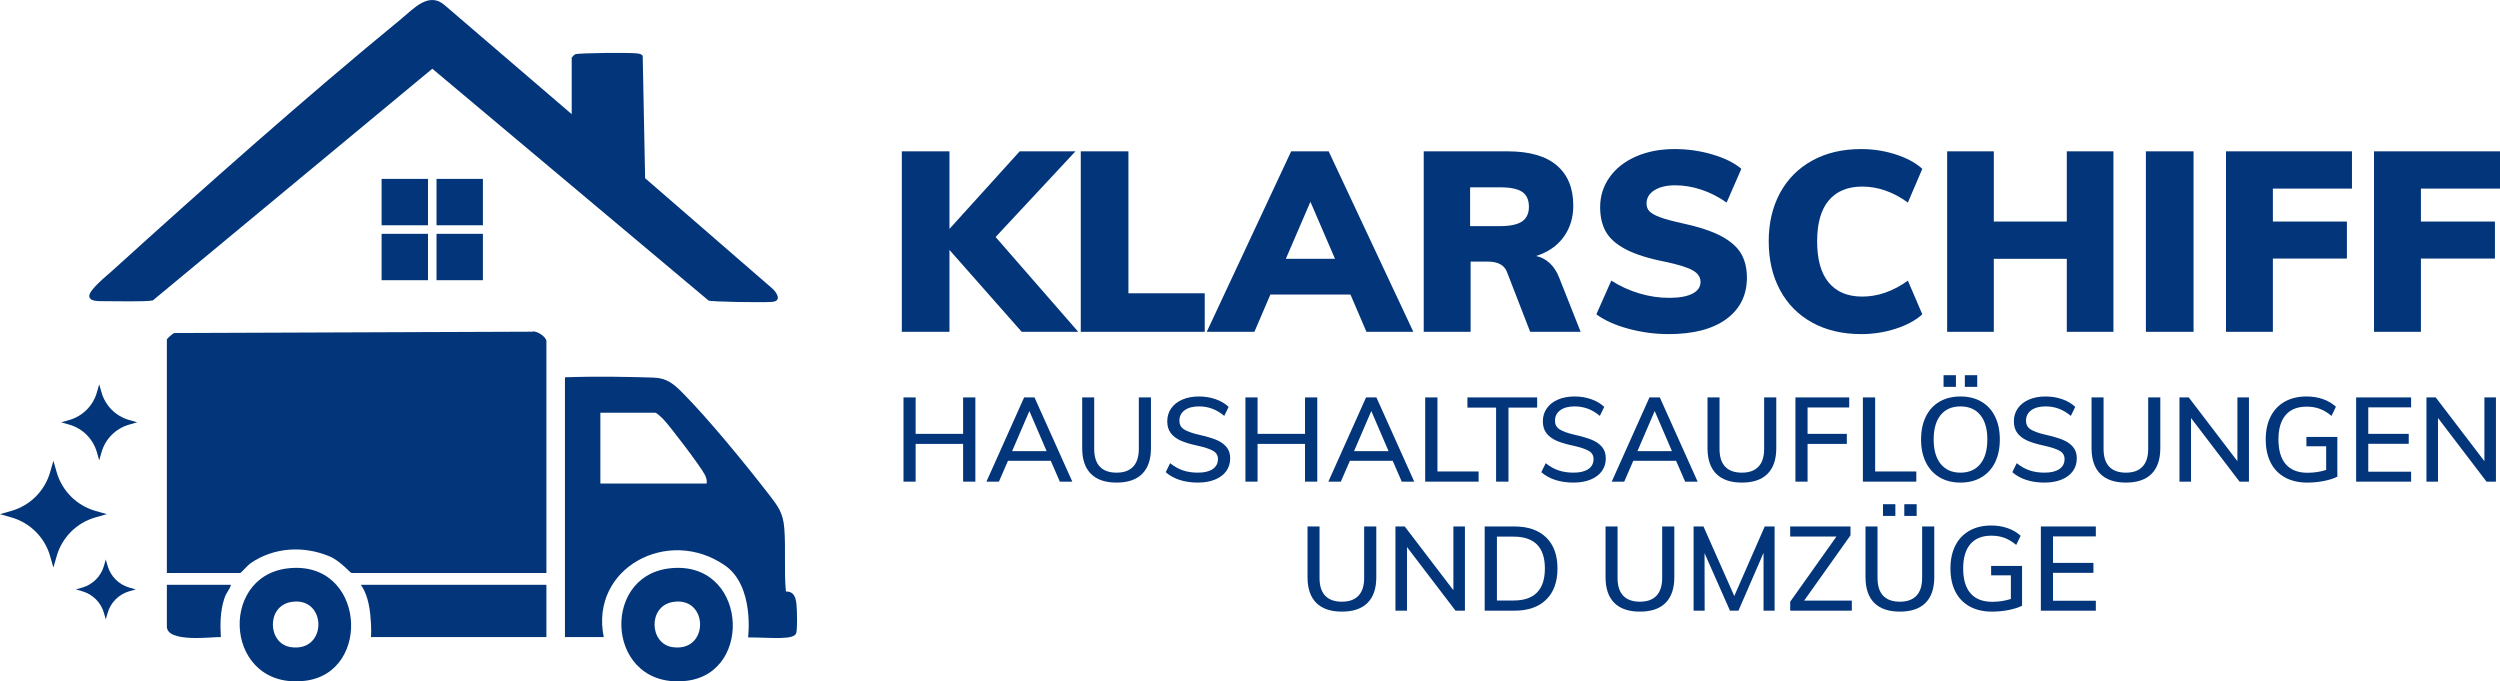 <svg xmlns="http://www.w3.org/2000/svg" xmlns:xlink="http://www.w3.org/1999/xlink" width="260" height="70.86" viewBox="140 4436.57 260 70.86"><defs><clipPath id="clip-c69777f2"><rect x="0" y="0" width="260" height="70.86"></rect></clipPath><clipPath id="clip-c69777f2"><rect x="0" y="0" width="260" height="70.86"></rect></clipPath></defs><g transform="matrix(1,0,0,1,140,4436.57)"><g clip-path="url(#clip-c69777f2)"><path d="M 138.398 221.623 L 118.136 221.623 C 117.992 221.623 116.994 220.373 115.834 219.891 C 113.129 218.766 110.067 218.945 107.641 220.601 C 107.373 220.783 106.632 221.623 106.558 221.623 L 98.927 221.623 L 98.927 197.327 C 98.927 197.263 99.525 196.73 99.674 196.67 L 136.915 196.529 C 137.393 196.371 138.398 197.1 138.398 197.502 L 138.398 221.623 Z" transform="matrix(1,0,0,1,-81.573,-162.034)" fill="#03357a" fill-rule="evenodd"></path><path d="M 103.103 11.872 L 103.103 5.995 C 103.103 5.965 103.374 5.686 103.456 5.647 C 103.788 5.492 109.196 5.461 109.865 5.549 C 110.11 5.581 110.319 5.589 110.488 5.803 L 110.738 18.535 L 123.894 29.938 C 124.465 30.427 124.997 31.321 123.916 31.398 C 122.961 31.467 117.432 31.398 117.324 31.245 L 88.607 7.147 L 59.539 31.244 C 58.767 31.398 55.679 31.321 54.444 31.321 C 53.86 31.321 52.893 31.356 52.933 30.743 C 52.976 30.089 54.81 28.618 55.385 28.097 C 64.972 19.411 75.399 10.143 85.382 1.958 C 86.667 0.905 88.267 -0.941 89.932 0.572 L 103.103 11.872 Z" transform="matrix(1,0,0,1,-43.646,0.001)" fill="#03357a" fill-rule="evenodd"></path><path d="M 233.224 346.681 L 233.224 352.119 L 214.98 352.119 C 214.98 352.119 215.062 351.227 214.908 349.761 C 214.729 348.056 214.29 347.213 213.927 346.681 L 233.224 346.681 Z" transform="matrix(1,0,0,1,-176.399,-285.864)" fill="#03357a" fill-rule="evenodd"></path><path d="M 105.589 346.681 C 105.444 347.223 105.103 347.445 104.879 348.164 C 104.462 349.5 104.465 350.798 104.538 352.12 C 103.714 352.076 98.851 352.771 98.923 350.979 L 98.923 346.681 L 105.589 346.681 Z" transform="matrix(1,0,0,1,-81.569,-285.864)" fill="#03357a" fill-rule="evenodd"></path><path d="M 359.047 247.694 C 358.989 247.057 359.105 245.61 357.907 245.663 C 357.703 243.522 357.904 241.191 357.739 239.079 C 357.614 237.483 357.082 236.786 356.149 235.581 C 353.695 232.416 349.898 227.754 347.121 224.961 C 346.229 224.063 345.495 223.462 344.168 223.417 C 341.853 223.34 338.302 223.263 334.927 223.384 L 334.927 250.4 L 338.962 250.4 C 337.497 243.239 345.653 238.836 351.578 242.959 C 354.666 245.108 353.972 250.434 353.972 250.434 C 356.477 250.448 358.813 250.745 358.989 249.952 C 359.105 249.431 359.057 247.809 359.047 247.694 M 349.663 234.436 L 338.611 234.436 L 338.611 227.068 L 344.312 227.068 C 344.46 227.068 344.951 227.535 345.1 227.684 C 345.783 228.362 349.065 232.698 349.462 233.496 C 349.622 233.817 349.714 234.067 349.663 234.436" transform="matrix(1,0,0,1,-276.172,-184.145)" fill="#03357a" fill-rule="evenodd"></path><path d="M 373.33 336.7 C 366.038 337.578 366.852 349.414 375.191 348.384 C 382.195 347.519 381.376 335.73 373.33 336.7 M 373.642 344.883 C 371.271 344.51 371.118 340.662 373.672 340.2 C 377.46 339.513 377.558 345.499 373.642 344.883" transform="matrix(1,0,0,1,-303.737,-277.587)" fill="#03357a" fill-rule="evenodd"></path><rect x="0" y="0" width="4.824" height="4.824" transform="matrix(1,0,0,1,39.687,18.605)" fill="#03357a" fill-rule="evenodd"></rect><rect x="0" y="0" width="4.824" height="4.824" transform="matrix(1,0,0,1,45.399,18.605)" fill="#03357a" fill-rule="evenodd"></rect><rect x="0" y="0" width="4.824" height="4.824" transform="matrix(1,0,0,1,39.687,24.317)" fill="#03357a" fill-rule="evenodd"></rect><rect x="0" y="0" width="4.824" height="4.824" transform="matrix(1,0,0,1,45.399,24.317)" fill="#03357a" fill-rule="evenodd"></rect><path d="M 5.553 273.153 L 5.895 274.344 C 6.452 276.288 7.971 277.808 9.915 278.365 L 11.107 278.706 L 9.915 279.047 C 7.971 279.605 6.452 281.124 5.895 283.068 L 5.553 284.259 L 5.212 283.068 C 4.655 281.124 3.135 279.605 1.191 279.047 L 0 278.706 L 1.191 278.365 C 3.135 277.808 4.655 276.288 5.212 274.344 L 5.553 273.153 Z" transform="matrix(1,0,0,1,0,-225.235)" fill="#03357a" fill-rule="evenodd"></path><path d="M 40.23 227.831 L 40.473 228.679 C 40.869 230.063 41.951 231.145 43.335 231.542 L 44.183 231.785 L 43.335 232.028 C 41.951 232.424 40.869 233.506 40.473 234.89 L 40.23 235.738 L 39.987 234.89 C 39.59 233.506 38.508 232.424 37.124 232.028 L 36.276 231.785 L 37.124 231.542 C 38.508 231.145 39.59 230.063 39.987 228.679 L 40.23 227.831 Z" transform="matrix(1,0,0,1,-29.912,-187.864)" fill="#03357a" fill-rule="evenodd"></path><path d="M 48.069 331.676 L 48.261 332.344 C 48.573 333.435 49.426 334.288 50.517 334.6 L 51.185 334.791 L 50.517 334.983 C 49.426 335.295 48.573 336.148 48.261 337.239 L 48.069 337.907 L 47.878 337.239 C 47.565 336.148 46.713 335.295 45.622 334.983 L 44.954 334.791 L 45.622 334.6 C 46.713 334.288 47.565 333.435 47.878 332.344 L 48.069 331.676 Z" transform="matrix(1,0,0,1,-37.068,-273.492)" fill="#03357a" fill-rule="evenodd"></path><path d="M 547.103 108.489 L 539.59 99.974 L 539.59 108.489 L 534.634 108.489 L 534.634 89.719 L 539.59 89.719 L 539.59 97.786 L 546.892 89.719 L 552.692 89.719 L 544.388 98.629 L 552.982 108.489 L 547.103 108.489 Z" transform="matrix(1,0,0,1,-440.845,-73.98)" fill="#03357a" fill-rule="evenodd"></path><path d="M 640.727 89.719 L 645.683 89.719 L 645.683 104.482 L 653.618 104.482 L 653.618 108.489 L 640.727 108.489 L 640.727 89.719 Z" transform="matrix(1,0,0,1,-528.327,-73.98)" fill="#03357a" fill-rule="evenodd"></path><path d="M 730.359 104.614 L 722.029 104.614 L 720.368 108.489 L 715.412 108.489 L 724.19 89.719 L 728.092 89.719 L 736.897 108.489 L 732.02 108.489 L 730.359 104.614 Z M 728.751 100.897 L 726.194 94.965 L 723.637 100.897 L 728.751 100.897 Z" transform="matrix(1,0,0,1,-589.91,-73.98)" fill="#03357a" fill-rule="evenodd"></path><path d="M 860.364 108.489 L 855.118 108.489 L 852.693 102.241 C 852.411 101.538 851.752 101.186 850.715 101.186 L 848.923 101.186 L 848.923 108.489 L 844.046 108.489 L 844.046 89.719 L 852.772 89.719 C 855.039 89.719 856.744 90.207 857.886 91.182 C 859.028 92.157 859.6 93.55 859.6 95.361 C 859.6 96.626 859.261 97.72 858.585 98.643 C 857.908 99.565 856.954 100.22 855.724 100.606 C 856.252 100.712 856.726 100.958 857.148 101.345 C 857.57 101.731 857.903 102.25 858.15 102.9 L 860.364 108.489 Z M 854.275 97.008 C 854.749 96.683 854.986 96.178 854.986 95.492 C 854.986 94.772 854.753 94.253 854.288 93.937 C 853.822 93.62 853.053 93.462 851.981 93.462 L 848.87 93.462 L 848.87 97.496 L 851.981 97.496 C 853.036 97.496 853.8 97.334 854.275 97.008" transform="matrix(1,0,0,1,-695.979,-73.98)" fill="#03357a" fill-rule="evenodd"></path><path d="M 949.73 107.057 C 948.359 106.688 947.243 106.187 946.382 105.554 L 947.937 102.048 C 948.851 102.628 949.822 103.072 950.85 103.379 C 951.878 103.687 952.911 103.841 953.948 103.841 C 955.002 103.841 955.81 103.696 956.373 103.406 C 956.935 103.116 957.217 102.707 957.217 102.18 C 957.217 101.705 956.962 101.315 956.452 101.007 C 955.942 100.699 954.985 100.396 953.579 100.097 C 951.803 99.746 950.424 99.311 949.44 98.792 C 948.456 98.274 947.766 97.663 947.37 96.96 C 946.975 96.258 946.777 95.405 946.777 94.403 C 946.777 93.261 947.103 92.228 947.753 91.306 C 948.403 90.383 949.317 89.662 950.495 89.144 C 951.672 88.626 953.016 88.366 954.528 88.366 C 955.881 88.366 957.194 88.555 958.469 88.933 C 959.743 89.311 960.74 89.807 961.461 90.422 L 959.932 93.929 C 959.106 93.349 958.236 92.905 957.322 92.597 C 956.408 92.29 955.494 92.136 954.581 92.136 C 953.684 92.136 952.963 92.307 952.419 92.65 C 951.874 92.993 951.602 93.454 951.602 94.034 C 951.602 94.35 951.698 94.614 951.892 94.825 C 952.085 95.036 952.445 95.243 952.973 95.444 C 953.5 95.647 954.291 95.862 955.345 96.09 C 957.05 96.459 958.39 96.903 959.365 97.421 C 960.341 97.94 961.03 98.546 961.435 99.24 C 961.839 99.935 962.041 100.765 962.041 101.732 C 962.041 103.56 961.329 104.997 959.906 106.042 C 958.482 107.088 956.479 107.611 953.895 107.611 C 952.489 107.611 951.101 107.426 949.73 107.057" transform="matrix(1,0,0,1,-780.362,-72.864)" fill="#03357a" fill-rule="evenodd"></path><path d="M 1053.09 106.411 C 1051.64 105.611 1050.524 104.482 1049.742 103.023 C 1048.96 101.565 1048.569 99.878 1048.569 97.962 C 1048.569 96.064 1048.96 94.39 1049.742 92.94 C 1050.524 91.49 1051.64 90.366 1053.09 89.566 C 1054.54 88.766 1056.24 88.366 1058.191 88.366 C 1059.421 88.366 1060.612 88.551 1061.763 88.92 C 1062.914 89.289 1063.841 89.79 1064.544 90.422 L 1063.042 93.929 C 1061.513 92.821 1059.931 92.268 1058.297 92.268 C 1056.785 92.268 1055.625 92.747 1054.817 93.704 C 1054.008 94.663 1053.604 96.082 1053.604 97.962 C 1053.604 99.86 1054.008 101.293 1054.817 102.259 C 1055.625 103.226 1056.785 103.709 1058.297 103.709 C 1059.931 103.709 1061.513 103.155 1063.042 102.048 L 1064.544 105.554 C 1063.841 106.187 1062.914 106.688 1061.763 107.057 C 1060.612 107.426 1059.421 107.611 1058.191 107.611 C 1056.24 107.611 1054.54 107.211 1053.09 106.411" transform="matrix(1,0,0,1,-864.623,-72.864)" fill="#03357a" fill-rule="evenodd"></path><path d="M 1171.655 89.719 L 1171.655 108.489 L 1166.804 108.489 L 1166.804 100.897 L 1159.212 100.897 L 1159.212 108.489 L 1154.361 108.489 L 1154.361 89.719 L 1159.212 89.719 L 1159.212 97.021 L 1166.804 97.021 L 1166.804 89.719 L 1171.655 89.719 Z" transform="matrix(1,0,0,1,-951.857,-73.98)" fill="#03357a" fill-rule="evenodd"></path><rect x="0" y="0" width="4.956" height="18.77" transform="matrix(1,0,0,1,223.173,15.739)" fill="#03357a" fill-rule="evenodd"></rect><path d="M 1319.665 89.719 L 1332.766 89.719 L 1332.766 93.594 L 1324.542 93.594 L 1324.542 97.021 L 1332.24 97.021 L 1332.24 100.87 L 1324.542 100.87 L 1324.542 108.489 L 1319.665 108.489 L 1319.665 89.719 Z" transform="matrix(1,0,0,1,-1088.162,-73.98)" fill="#03357a" fill-rule="evenodd"></path><path d="M 1407.423 89.719 L 1420.525 89.719 L 1420.525 93.594 L 1412.3 93.594 L 1412.3 97.021 L 1419.998 97.021 L 1419.998 100.87 L 1412.3 100.87 L 1412.3 108.489 L 1407.423 108.489 L 1407.423 89.719 Z" transform="matrix(1,0,0,1,-1160.525,-73.98)" fill="#03357a" fill-rule="evenodd"></path><path d="M 543.107 235.607 L 543.107 244.366 L 541.833 244.366 L 541.833 240.441 L 536.896 240.441 L 536.896 244.366 L 535.633 244.366 L 535.633 235.607 L 536.896 235.607 L 536.896 239.396 L 541.833 239.396 L 541.833 235.607 L 543.107 235.607 Z" transform="matrix(1,0,0,1,-441.67,-194.275)" fill="#03357a" fill-rule="evenodd"></path><path d="M 591.488 242.201 L 587.033 242.201 L 586.093 244.366 L 584.794 244.366 L 588.716 235.607 L 589.793 235.607 L 593.727 244.366 L 592.428 244.366 L 591.488 242.201 Z M 591.055 241.192 L 589.261 237.022 L 587.467 241.192 L 591.055 241.192 Z" transform="matrix(1,0,0,1,-482.206,-194.275)" fill="#03357a" fill-rule="evenodd"></path><path d="M 642.483 243.554 C 641.876 242.947 641.573 242.057 641.573 240.885 L 641.573 235.607 L 642.823 235.607 L 642.823 240.97 C 642.823 241.783 643.019 242.396 643.41 242.81 C 643.802 243.224 644.382 243.431 645.149 243.431 C 645.908 243.431 646.483 243.222 646.875 242.804 C 647.267 242.385 647.463 241.775 647.463 240.97 L 647.463 235.607 L 648.725 235.607 L 648.725 240.885 C 648.725 242.057 648.421 242.947 647.815 243.554 C 647.209 244.161 646.32 244.464 645.149 244.464 C 643.977 244.464 643.089 244.161 642.483 243.554" transform="matrix(1,0,0,1,-529.025,-194.275)" fill="#03357a" fill-rule="evenodd"></path><path d="M 692.552 243.73 C 691.987 243.55 691.498 243.279 691.086 242.918 L 691.544 241.983 C 691.973 242.328 692.418 242.578 692.88 242.734 C 693.342 242.89 693.862 242.967 694.439 242.967 C 695.099 242.967 695.61 242.844 695.973 242.598 C 696.336 242.352 696.518 242.004 696.518 241.553 C 696.518 241.176 696.349 240.891 696.011 240.698 C 695.672 240.505 695.136 240.327 694.402 240.163 C 693.701 240.015 693.128 239.845 692.682 239.652 C 692.237 239.459 691.886 239.201 691.63 238.877 C 691.375 238.553 691.247 238.137 691.247 237.629 C 691.247 237.12 691.383 236.671 691.655 236.281 C 691.927 235.892 692.313 235.588 692.812 235.371 C 693.311 235.154 693.887 235.045 694.538 235.045 C 695.157 235.045 695.736 235.139 696.276 235.328 C 696.817 235.517 697.268 235.783 697.631 236.128 L 697.174 237.063 C 696.769 236.726 696.353 236.478 695.924 236.318 C 695.495 236.158 695.037 236.078 694.551 236.078 C 693.915 236.078 693.416 236.212 693.053 236.478 C 692.69 236.745 692.509 237.108 692.509 237.567 C 692.509 237.961 692.668 238.26 692.985 238.465 C 693.303 238.67 693.812 238.855 694.514 239.019 C 695.247 239.183 695.841 239.355 696.295 239.535 C 696.749 239.716 697.112 239.962 697.384 240.273 C 697.656 240.585 697.792 240.987 697.792 241.479 C 697.792 241.987 697.656 242.43 697.384 242.808 C 697.112 243.185 696.722 243.478 696.215 243.687 C 695.707 243.896 695.111 244.001 694.427 244.001 C 693.742 244.001 693.117 243.91 692.552 243.73" transform="matrix(1,0,0,1,-569.852,-193.812)" fill="#03357a" fill-rule="evenodd"></path><path d="M 745.815 235.607 L 745.815 244.366 L 744.541 244.366 L 744.541 240.441 L 739.604 240.441 L 739.604 244.366 L 738.342 244.366 L 738.342 235.607 L 739.604 235.607 L 739.604 239.396 L 744.541 239.396 L 744.541 235.607 L 745.815 235.607 Z" transform="matrix(1,0,0,1,-608.818,-194.275)" fill="#03357a" fill-rule="evenodd"></path><path d="M 794.197 242.201 L 789.742 242.201 L 788.802 244.366 L 787.503 244.366 L 791.425 235.607 L 792.502 235.607 L 796.436 244.366 L 795.137 244.366 L 794.197 242.201 Z M 793.764 241.192 L 791.97 237.022 L 790.176 241.192 L 793.764 241.192 Z" transform="matrix(1,0,0,1,-649.355,-194.275)" fill="#03357a" fill-rule="evenodd"></path><path d="M 844.915 235.607 L 846.19 235.607 L 846.19 243.308 L 850.471 243.308 L 850.471 244.366 L 844.915 244.366 L 844.915 235.607 Z" transform="matrix(1,0,0,1,-696.695,-194.275)" fill="#03357a" fill-rule="evenodd"></path><path d="M 872.936 236.665 L 869.954 236.665 L 869.954 235.607 L 877.205 235.607 L 877.205 236.665 L 874.223 236.665 L 874.223 244.366 L 872.936 244.366 L 872.936 236.665 Z" transform="matrix(1,0,0,1,-717.342,-194.275)" fill="#03357a" fill-rule="evenodd"></path><path d="M 915.22 243.73 C 914.655 243.55 914.166 243.279 913.754 242.918 L 914.212 241.983 C 914.641 242.328 915.086 242.578 915.548 242.734 C 916.01 242.89 916.53 242.967 917.107 242.967 C 917.767 242.967 918.278 242.844 918.641 242.598 C 919.004 242.352 919.186 242.004 919.186 241.553 C 919.186 241.176 919.017 240.891 918.679 240.698 C 918.34 240.505 917.804 240.327 917.07 240.163 C 916.369 240.015 915.796 239.845 915.35 239.652 C 914.905 239.459 914.554 239.201 914.298 238.877 C 914.043 238.553 913.915 238.137 913.915 237.629 C 913.915 237.12 914.051 236.671 914.323 236.281 C 914.595 235.892 914.981 235.588 915.48 235.371 C 915.979 235.154 916.554 235.045 917.206 235.045 C 917.825 235.045 918.404 235.139 918.944 235.328 C 919.485 235.517 919.936 235.783 920.299 236.128 L 919.842 237.063 C 919.437 236.726 919.021 236.478 918.592 236.318 C 918.163 236.158 917.705 236.078 917.218 236.078 C 916.583 236.078 916.084 236.212 915.721 236.478 C 915.358 236.745 915.177 237.108 915.177 237.567 C 915.177 237.961 915.336 238.26 915.653 238.465 C 915.971 238.67 916.48 238.855 917.181 239.019 C 917.915 239.183 918.509 239.355 918.963 239.535 C 919.417 239.716 919.78 239.962 920.052 240.273 C 920.324 240.585 920.46 240.987 920.46 241.479 C 920.46 241.987 920.324 242.43 920.052 242.808 C 919.78 243.185 919.39 243.478 918.883 243.687 C 918.375 243.896 917.779 244.001 917.095 244.001 C 916.41 244.001 915.785 243.91 915.22 243.73" transform="matrix(1,0,0,1,-753.458,-193.812)" fill="#03357a" fill-rule="evenodd"></path><path d="M 962.204 242.201 L 957.749 242.201 L 956.809 244.366 L 955.51 244.366 L 959.432 235.607 L 960.509 235.607 L 964.443 244.366 L 963.144 244.366 L 962.204 242.201 Z M 961.771 241.192 L 959.977 237.022 L 958.183 241.192 L 961.771 241.192 Z" transform="matrix(1,0,0,1,-787.889,-194.275)" fill="#03357a" fill-rule="evenodd"></path><path d="M 1013.198 243.554 C 1012.591 242.947 1012.288 242.057 1012.288 240.885 L 1012.288 235.607 L 1013.538 235.607 L 1013.538 240.97 C 1013.538 241.783 1013.734 242.396 1014.126 242.81 C 1014.517 243.224 1015.097 243.431 1015.864 243.431 C 1016.623 243.431 1017.198 243.222 1017.59 242.804 C 1017.982 242.385 1018.178 241.775 1018.178 240.97 L 1018.178 235.607 L 1019.44 235.607 L 1019.44 240.885 C 1019.44 242.057 1019.136 242.947 1018.53 243.554 C 1017.924 244.161 1017.035 244.464 1015.864 244.464 C 1014.693 244.464 1013.804 244.161 1013.198 243.554" transform="matrix(1,0,0,1,-834.707,-194.275)" fill="#03357a" fill-rule="evenodd"></path><path d="M 1064.41 235.607 L 1070.003 235.607 L 1070.003 236.652 L 1065.672 236.652 L 1065.672 239.396 L 1069.755 239.396 L 1069.755 240.441 L 1065.672 240.441 L 1065.672 244.366 L 1064.41 244.366 L 1064.41 235.607 Z" transform="matrix(1,0,0,1,-877.685,-194.275)" fill="#03357a" fill-rule="evenodd"></path><path d="M 1104.401 235.607 L 1105.676 235.607 L 1105.676 243.308 L 1109.957 243.308 L 1109.957 244.366 L 1104.401 244.366 L 1104.401 235.607 Z" transform="matrix(1,0,0,1,-910.661,-194.275)" fill="#03357a" fill-rule="evenodd"></path><path d="M 1140.815 233.046 C 1140.2 232.681 1139.726 232.162 1139.392 231.49 C 1139.058 230.817 1138.891 230.026 1138.891 229.115 C 1138.891 228.197 1139.056 227.401 1139.386 226.729 C 1139.716 226.056 1140.19 225.54 1140.809 225.179 C 1141.427 224.818 1142.153 224.637 1142.986 224.637 C 1143.828 224.637 1144.556 224.818 1145.17 225.179 C 1145.785 225.54 1146.257 226.056 1146.587 226.729 C 1146.917 227.401 1147.082 228.193 1147.082 229.103 C 1147.082 230.022 1146.917 230.817 1146.587 231.49 C 1146.257 232.162 1145.783 232.681 1145.164 233.046 C 1144.546 233.411 1143.819 233.593 1142.986 233.593 C 1142.153 233.593 1141.429 233.411 1140.815 233.046 M 1145.047 231.662 C 1145.537 231.063 1145.783 230.21 1145.783 229.103 C 1145.783 228.004 1145.537 227.157 1145.047 226.562 C 1144.556 225.968 1143.869 225.671 1142.986 225.671 C 1142.104 225.671 1141.419 225.968 1140.932 226.562 C 1140.446 227.157 1140.202 228.004 1140.202 229.103 C 1140.202 230.21 1140.448 231.063 1140.939 231.662 C 1141.429 232.261 1142.112 232.56 1142.986 232.56 C 1143.869 232.56 1144.556 232.261 1145.047 231.662 M 1142.516 223.641 L 1141.229 223.641 L 1141.229 222.423 L 1142.516 222.423 L 1142.516 223.641 Z M 1144.731 223.641 L 1143.444 223.641 L 1143.444 222.423 L 1144.731 222.423 L 1144.731 223.641 Z" transform="matrix(1,0,0,1,-939.1,-183.404)" fill="#03357a" fill-rule="evenodd"></path><path d="M 1194.454 243.73 C 1193.889 243.55 1193.4 243.279 1192.988 242.918 L 1193.446 241.983 C 1193.874 242.328 1194.32 242.578 1194.782 242.734 C 1195.244 242.89 1195.764 242.967 1196.341 242.967 C 1197.001 242.967 1197.512 242.844 1197.875 242.598 C 1198.238 242.352 1198.42 242.004 1198.42 241.553 C 1198.42 241.176 1198.251 240.891 1197.912 240.698 C 1197.574 240.505 1197.038 240.327 1196.304 240.163 C 1195.603 240.015 1195.03 239.845 1194.584 239.652 C 1194.138 239.459 1193.788 239.201 1193.532 238.877 C 1193.277 238.553 1193.149 238.137 1193.149 237.629 C 1193.149 237.12 1193.285 236.671 1193.557 236.281 C 1193.829 235.892 1194.215 235.588 1194.714 235.371 C 1195.213 235.154 1195.788 235.045 1196.44 235.045 C 1197.059 235.045 1197.638 235.139 1198.178 235.328 C 1198.719 235.517 1199.17 235.783 1199.533 236.128 L 1199.075 237.063 C 1198.671 236.726 1198.255 236.478 1197.826 236.318 C 1197.397 236.158 1196.939 236.078 1196.452 236.078 C 1195.817 236.078 1195.318 236.212 1194.955 236.478 C 1194.592 236.745 1194.411 237.108 1194.411 237.567 C 1194.411 237.961 1194.57 238.26 1194.887 238.465 C 1195.205 238.67 1195.714 238.855 1196.415 239.019 C 1197.15 239.183 1197.743 239.355 1198.197 239.535 C 1198.651 239.716 1199.014 239.962 1199.286 240.273 C 1199.558 240.585 1199.694 240.987 1199.694 241.479 C 1199.694 241.987 1199.558 242.43 1199.286 242.808 C 1199.014 243.185 1198.624 243.478 1198.117 243.687 C 1197.609 243.896 1197.013 244.001 1196.329 244.001 C 1195.644 244.001 1195.019 243.91 1194.454 243.73" transform="matrix(1,0,0,1,-983.707,-193.812)" fill="#03357a" fill-rule="evenodd"></path><path d="M 1240.871 243.554 C 1240.264 242.947 1239.961 242.057 1239.961 240.885 L 1239.961 235.607 L 1241.211 235.607 L 1241.211 240.97 C 1241.211 241.783 1241.407 242.396 1241.799 242.81 C 1242.19 243.224 1242.77 243.431 1243.537 243.431 C 1244.296 243.431 1244.871 243.222 1245.263 242.804 C 1245.655 242.385 1245.851 241.775 1245.851 240.97 L 1245.851 235.607 L 1247.113 235.607 L 1247.113 240.885 C 1247.113 242.057 1246.81 242.947 1246.203 243.554 C 1245.597 244.161 1244.708 244.464 1243.537 244.464 C 1242.366 244.464 1241.477 244.161 1240.871 243.554" transform="matrix(1,0,0,1,-1022.44,-194.275)" fill="#03357a" fill-rule="evenodd"></path><path d="M 1299.309 235.607 L 1299.309 244.366 L 1298.332 244.366 L 1293.284 237.747 L 1293.284 244.366 L 1292.083 244.366 L 1292.083 235.607 L 1293.049 235.607 L 1298.109 242.237 L 1298.109 235.607 L 1299.309 235.607 Z" transform="matrix(1,0,0,1,-1065.419,-194.275)" fill="#03357a" fill-rule="evenodd"></path><path d="M 1350.668 239.252 L 1350.668 243.386 C 1350.297 243.575 1349.828 243.724 1349.263 243.835 C 1348.698 243.946 1348.123 244.001 1347.537 244.001 C 1346.646 244.001 1345.875 243.823 1345.223 243.466 C 1344.572 243.109 1344.075 242.594 1343.732 241.922 C 1343.39 241.249 1343.219 240.446 1343.219 239.511 C 1343.219 238.592 1343.39 237.797 1343.732 237.124 C 1344.075 236.452 1344.566 235.937 1345.205 235.58 C 1345.844 235.223 1346.597 235.045 1347.463 235.045 C 1348.082 235.045 1348.653 235.137 1349.177 235.322 C 1349.7 235.506 1350.148 235.771 1350.519 236.115 L 1350.062 237.063 C 1349.641 236.718 1349.228 236.472 1348.824 236.325 C 1348.42 236.177 1347.97 236.103 1347.475 236.103 C 1346.518 236.103 1345.79 236.394 1345.291 236.977 C 1344.792 237.559 1344.543 238.404 1344.543 239.511 C 1344.543 240.651 1344.799 241.514 1345.31 242.1 C 1345.821 242.687 1346.576 242.98 1347.574 242.98 C 1348.242 242.98 1348.886 242.881 1349.505 242.685 L 1349.505 240.224 L 1347.451 240.224 L 1347.451 239.252 L 1350.668 239.252 Z" transform="matrix(1,0,0,1,-1107.584,-193.812)" fill="#03357a" fill-rule="evenodd"></path><path d="M 1396.822 235.607 L 1402.539 235.607 L 1402.539 236.64 L 1398.084 236.64 L 1398.084 239.396 L 1402.291 239.396 L 1402.291 240.429 L 1398.084 240.429 L 1398.084 243.332 L 1402.539 243.332 L 1402.539 244.366 L 1396.822 244.366 L 1396.822 235.607 Z" transform="matrix(1,0,0,1,-1151.784,-194.275)" fill="#03357a" fill-rule="evenodd"></path><path d="M 1445.731 235.607 L 1445.731 244.366 L 1444.753 244.366 L 1439.705 237.747 L 1439.705 244.366 L 1438.505 244.366 L 1438.505 235.607 L 1439.47 235.607 L 1444.531 242.237 L 1444.531 235.607 L 1445.731 235.607 Z" transform="matrix(1,0,0,1,-1186.154,-194.275)" fill="#03357a" fill-rule="evenodd"></path><path d="M 776.068 320.055 C 775.462 319.448 775.159 318.558 775.159 317.385 L 775.159 312.108 L 776.408 312.108 L 776.408 317.471 C 776.408 318.284 776.604 318.897 776.996 319.311 C 777.388 319.725 777.968 319.932 778.735 319.932 C 779.494 319.932 780.069 319.723 780.461 319.305 C 780.853 318.886 781.048 318.276 781.048 317.471 L 781.048 312.108 L 782.311 312.108 L 782.311 317.385 C 782.311 318.558 782.007 319.448 781.401 320.055 C 780.795 320.662 779.906 320.965 778.735 320.965 C 777.563 320.965 776.675 320.662 776.068 320.055" transform="matrix(1,0,0,1,-639.176,-257.356)" fill="#03357a" fill-rule="evenodd"></path><path d="M 834.507 312.108 L 834.507 320.867 L 833.529 320.867 L 828.481 314.249 L 828.481 320.867 L 827.281 320.867 L 827.281 312.108 L 828.246 312.108 L 833.307 318.739 L 833.307 312.108 L 834.507 312.108 Z" transform="matrix(1,0,0,1,-682.155,-257.356)" fill="#03357a" fill-rule="evenodd"></path><path d="M 880.18 312.108 L 883.261 312.108 C 884.688 312.108 885.793 312.489 886.577 313.252 C 887.36 314.015 887.752 315.089 887.752 316.475 C 887.752 317.87 887.36 318.95 886.577 319.717 C 885.793 320.484 884.688 320.867 883.261 320.867 L 880.18 320.867 L 880.18 312.108 Z M 883.187 319.809 C 885.356 319.809 886.441 318.698 886.441 316.475 C 886.441 314.269 885.356 313.166 883.187 313.166 L 881.454 313.166 L 881.454 319.809 L 883.187 319.809 Z" transform="matrix(1,0,0,1,-725.774,-257.356)" fill="#03357a" fill-rule="evenodd"></path><path d="M 952.75 320.055 C 952.144 319.448 951.841 318.558 951.841 317.385 L 951.841 312.108 L 953.091 312.108 L 953.091 317.471 C 953.091 318.284 953.286 318.897 953.678 319.311 C 954.07 319.725 954.65 319.932 955.417 319.932 C 956.176 319.932 956.751 319.723 957.143 319.305 C 957.534 318.886 957.73 318.276 957.73 317.471 L 957.73 312.108 L 958.993 312.108 L 958.993 317.385 C 958.993 318.558 958.689 319.448 958.083 320.055 C 957.477 320.662 956.588 320.965 955.417 320.965 C 954.245 320.965 953.357 320.662 952.75 320.055" transform="matrix(1,0,0,1,-784.864,-257.356)" fill="#03357a" fill-rule="evenodd"></path><path d="M 1012.458 312.108 L 1012.458 320.867 L 1011.308 320.867 L 1011.308 314.851 L 1008.697 320.867 L 1007.818 320.867 L 1005.171 314.888 L 1005.183 320.867 L 1004.032 320.867 L 1004.032 312.108 L 1005.059 312.108 L 1008.264 319.342 L 1011.431 312.108 L 1012.458 312.108 Z" transform="matrix(1,0,0,1,-827.899,-257.356)" fill="#03357a" fill-rule="evenodd"></path><path d="M 1067.713 319.821 L 1067.713 320.867 L 1061.304 320.867 L 1061.304 319.932 L 1066.117 313.153 L 1061.304 313.153 L 1061.304 312.108 L 1067.577 312.108 L 1067.577 313.03 L 1062.752 319.821 L 1067.713 319.821 Z" transform="matrix(1,0,0,1,-875.124,-257.356)" fill="#03357a" fill-rule="evenodd"></path><path d="M 1106.859 309.184 C 1106.253 308.577 1105.95 307.687 1105.95 306.514 L 1105.95 301.237 L 1107.2 301.237 L 1107.2 306.6 C 1107.2 307.413 1107.396 308.026 1107.788 308.44 C 1108.179 308.854 1108.759 309.061 1109.526 309.061 C 1110.285 309.061 1110.86 308.852 1111.252 308.433 C 1111.644 308.015 1111.84 307.404 1111.84 306.6 L 1111.84 301.237 L 1113.102 301.237 L 1113.102 306.514 C 1113.102 307.687 1112.799 308.577 1112.192 309.184 C 1111.586 309.791 1110.697 310.094 1109.526 310.094 C 1108.354 310.094 1107.466 309.791 1106.859 309.184 M 1109.056 300.142 L 1107.769 300.142 L 1107.769 298.924 L 1109.056 298.924 L 1109.056 300.142 Z M 1111.271 300.142 L 1109.984 300.142 L 1109.984 298.924 L 1111.271 298.924 L 1111.271 300.142 Z" transform="matrix(1,0,0,1,-911.938,-246.485)" fill="#03357a" fill-rule="evenodd"></path><path d="M 1163.758 315.753 L 1163.758 319.887 C 1163.387 320.076 1162.919 320.225 1162.354 320.336 C 1161.789 320.447 1161.214 320.502 1160.628 320.502 C 1159.737 320.502 1158.966 320.324 1158.314 319.967 C 1157.663 319.61 1157.165 319.095 1156.823 318.423 C 1156.481 317.75 1156.31 316.947 1156.31 316.012 C 1156.31 315.093 1156.481 314.298 1156.823 313.625 C 1157.165 312.953 1157.656 312.438 1158.296 312.081 C 1158.935 311.724 1159.688 311.546 1160.554 311.546 C 1161.172 311.546 1161.744 311.638 1162.268 311.823 C 1162.791 312.007 1163.239 312.272 1163.61 312.616 L 1163.152 313.564 C 1162.732 313.219 1162.319 312.973 1161.915 312.826 C 1161.511 312.678 1161.061 312.604 1160.566 312.604 C 1159.609 312.604 1158.881 312.895 1158.382 313.478 C 1157.883 314.06 1157.634 314.905 1157.634 316.012 C 1157.634 317.152 1157.889 318.015 1158.401 318.601 C 1158.912 319.188 1159.667 319.481 1160.665 319.481 C 1161.333 319.481 1161.977 319.382 1162.595 319.186 L 1162.595 316.725 L 1160.541 316.725 L 1160.541 315.753 L 1163.758 315.753 Z" transform="matrix(1,0,0,1,-953.464,-256.893)" fill="#03357a" fill-rule="evenodd"></path><path d="M 1209.912 312.108 L 1215.629 312.108 L 1215.629 313.142 L 1211.174 313.142 L 1211.174 315.897 L 1215.381 315.897 L 1215.381 316.93 L 1211.174 316.93 L 1211.174 319.834 L 1215.629 319.834 L 1215.629 320.867 L 1209.912 320.867 L 1209.912 312.108 Z" transform="matrix(1,0,0,1,-997.663,-257.356)" fill="#03357a" fill-rule="evenodd"></path><path d="M 147.055 336.7 C 139.763 337.578 140.577 349.414 148.916 348.384 C 155.92 347.519 155.101 335.73 147.055 336.7 M 147.367 344.883 C 144.996 344.51 144.843 340.662 147.397 340.2 C 151.185 339.513 151.283 345.499 147.367 344.883" transform="matrix(1,0,0,1,-117.157,-277.587)" fill="#03357a" fill-rule="evenodd"></path></g></g></svg>